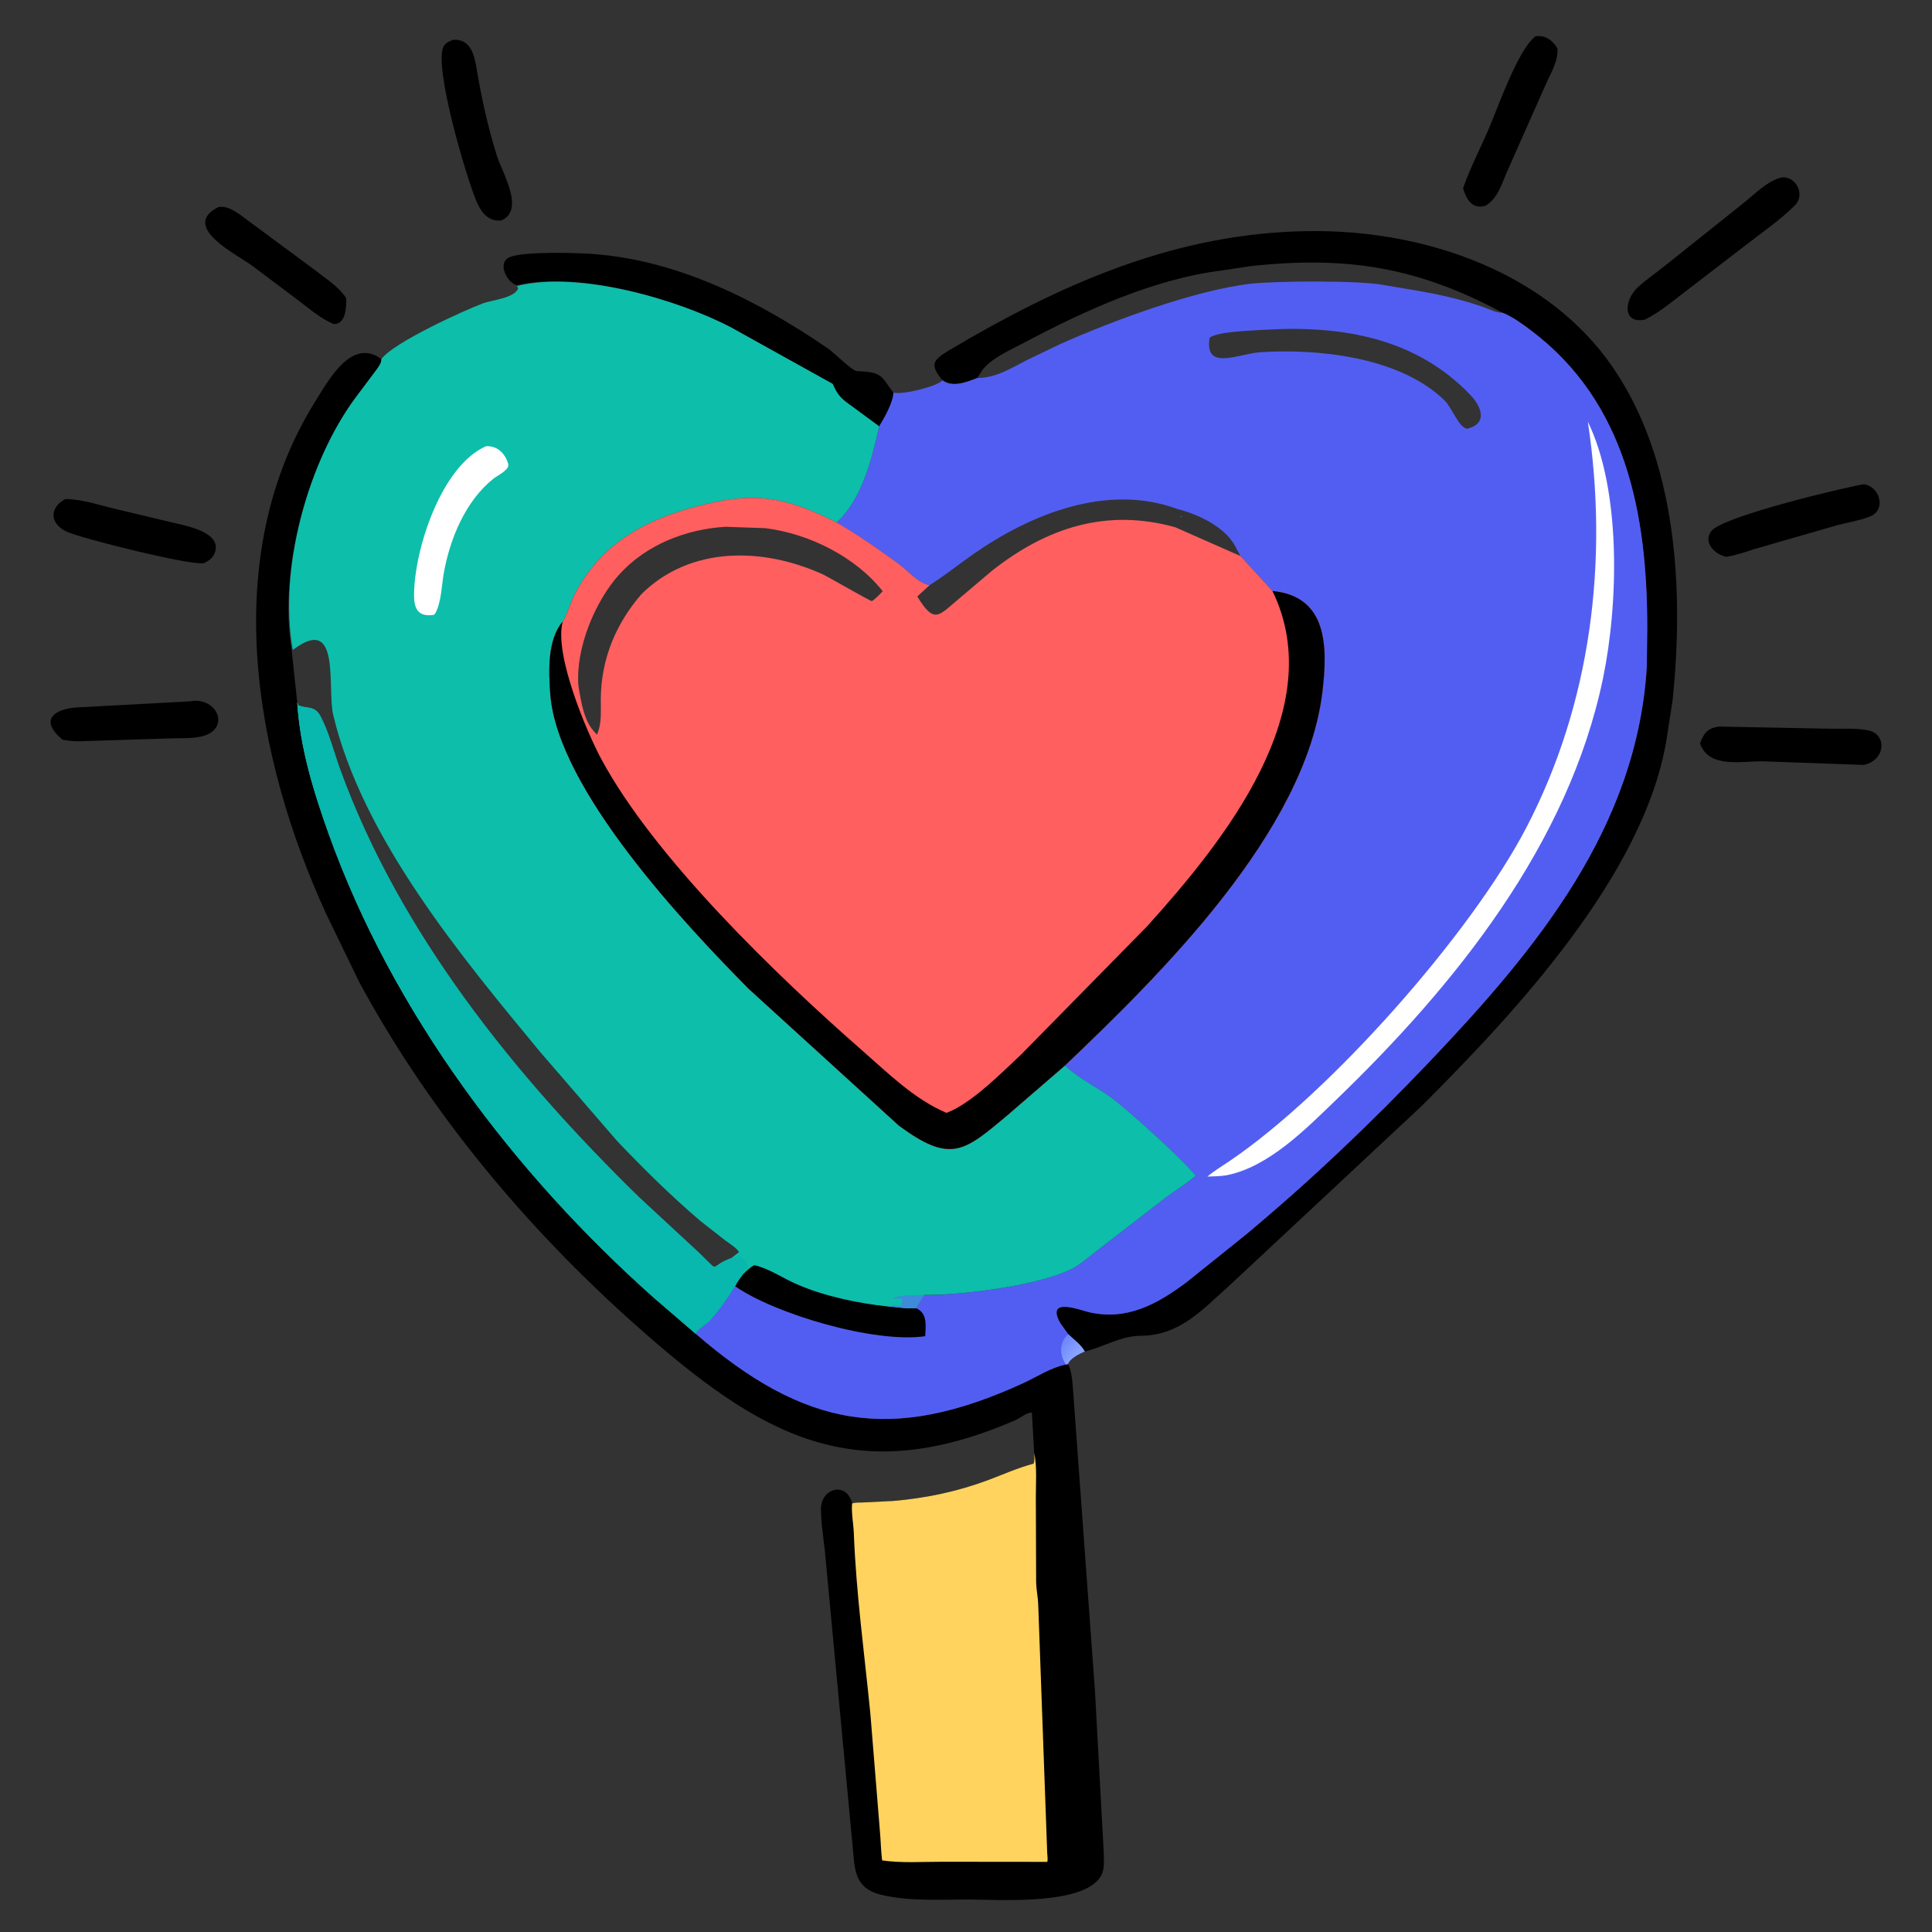 <svg xmlns="http://www.w3.org/2000/svg" width="340" height="340"><rect width="100%" height="100%" fill="#333333" stroke="none"/><path d="M11.501 87.822c3.056.011 6.226 1.164 9.204 1.836l9.339 2.226c2.193.546 9.188 1.656 7.748 5.413-.357.931-1.046 1.414-1.926 1.806-2.478.421-20.883-4.194-23.91-5.45-3.176-1.317-3.416-4.269-.455-5.83zm22.005 35.6l.07-.03c4.824-.737 7.094 5.066 1.785 6.234-1.777.39-3.992.245-5.824.333l-15.467.49c-1.032.056-2.03-.113-3.047-.268-4.416-3.616-1.283-5.68 3.503-5.736l18.98-1.023zM38.43 36.44c2.052-.418 4.322 1.805 5.897 2.877l11.286 8.351c1.868 1.483 3.99 2.76 5.31 4.796.032 1.55-.007 4.584-2.193 4.562-2.257-.916-4.287-2.704-6.227-4.165L44.38 46.76c-2.713-2-12.745-6.87-5.95-10.32zm289.538 48.778c2.896.367 4.066 4.58 1.038 5.713l-.265.095c-1.695.619-3.53.919-5.28 1.364l-14.698 4.234c-1.666.535-3.207 1.092-4.947 1.359-1.942-.346-4.192-2.475-2.66-4.514 1.948-2.596 23.523-7.707 26.812-8.25zM270.22 6.392c1.69-.273 3.047.707 3.872 2.158.117 2.294-1.19 4.324-2.09 6.366l-6.81 15.346c-.937 2.169-1.644 4.742-3.828 5.973-2.291.61-3.33-1.17-3.888-3.107 1.187-3.442 2.937-6.8 4.392-10.145 1.667-3.833 5.223-14.233 8.352-16.591zm32.22 121.472l19.112.368c2.333.07 4.878-.159 7.174.289 3.506.684 3.049 5.414-.8 6.089l-17.56-.629c-3.782-.084-9.638 1.346-11.193-3.163.697-1.783 1.226-2.616 3.266-2.954zM79.755 6.998c3.08-.151 3.711 2.613 4.137 5.168.849 5.097 1.998 10.278 3.538 15.213.92 2.955 5.032 9.579.805 11.412-2.317.242-3.545-1.39-4.39-3.377-1.768-4.153-7.488-23.469-5.818-27.157.332-.734 1.029-.967 1.728-1.259zM313.56 31.23c2.467-.303 4.167 3.014 2.377 4.838-2.546 2.593-5.813 4.793-8.678 7.044l-10.492 8.064c-2.327 1.761-4.669 3.778-7.296 5.071-4.045.814-3.614-3.542-1.22-5.713 1.422-1.29 3.015-2.386 4.517-3.577l14.161-11.303c1.944-1.547 4.128-3.856 6.63-4.424zM90.965 50.202c-1.823-.5-3.527-4.03-1.249-4.956 2.55-1.038 11.727-.77 14.753-.542 14.953 1.123 28.962 8.226 41.163 16.566 1.123.767 4.366 4.03 5.172 4.047 4.812.096 4.353 1.24 6.422 3.751-.01 1.698-1.604 4.5-2.5 5.96l-4.772-3.507c-1.854-1.33-2.505-1.856-3.415-3.963l-17.884-9.937c-9.415-4.933-26.801-10.012-37.69-7.42zm74.898 16.72l-.157-.194c-2.088-2.6-1.477-3.357 1.143-4.976l3.96-2.312c19.142-10.964 38.66-18.85 60.919-18.774 19.536.068 40.69 7.352 52.101 23.976 11.278 16.429 12.546 39.205 10.516 58.625l-1.08 6.97c-3.948 23.755-26.727 48.054-43.064 64.392l-33.683 31.456c-4.856 4.315-8.81 8.925-15.706 8.987-3.64.033-6.434 1.916-9.9 2.772-.656-1.168-1.927-2.109-2.91-3.02l-1.416-1.987c-2.61-4.7 3.502-2.268 5.084-1.907 6.713 1.532 12.076-1.479 17.196-5.316l10.38-8.332c11.448-9.54 22.142-19.734 32.413-30.53 18.737-19.7 36.456-41.133 38.156-69.477l.075-6.9c-.008-19.986-3.73-39.647-20.472-52.233-1.517-1.141-3.215-2.397-4.987-3.103l-.24-.008c-.998-.054-2.244-.67-3.195-1.007-3.675-1.296-7.52-2.155-11.353-2.835l-5.762-.966c-4.288-.919-19.279-.794-23.782-.287-9.704 1.093-24.53 6.579-33.635 10.676l-5.681 2.723c-2.758 1.41-5.563 3.219-8.779 3.175-1.825.712-4.338 1.75-6.141.412zm6.141-.412c3.216.044 6.021-1.765 8.779-3.175l5.681-2.723c9.106-4.097 23.93-9.583 33.635-10.676 4.503-.507 19.494-.632 23.782.287l5.762.966c3.833.68 7.678 1.539 11.353 2.835.951.336 2.197.953 3.194 1.007l.241.008c-14.799-7.965-27.322-10.07-44.377-8.198l-5.069.765c-11.944 1.48-24.25 7.125-34.735 12.691-2.356 1.251-5.66 2.657-7.345 4.796l-.901 1.417zm9.997 189.196l-.4-7.09c-.705-.181-2.113.962-2.794 1.259-28.443 12.398-44.989 2.828-66.915-16.665-19.31-17.167-36.322-37.554-48.636-60.305l-5.786-11.933c-12.75-27.72-19.085-62.961-1.993-90.318 2.411-3.86 6.41-11.279 11.642-7.477.015.783-.535 1.424-.972 2.035l-3.603 4.806c-8.357 11.31-13.573 30.2-11.222 44.357l.99 9.24c.472 7.936 2.888 15.761 5.557 23.203 11.258 31.388 32.554 59.665 57.303 81.654l7.244 6.233c19.25 16.648 34.562 19.311 57.703 8.685 2.452-1.126 4.806-2.73 7.483-3.262l.328-.06c.589.882.7 2.413.83 3.477l3.938 54.038 1.519 27.967c.028 1.09.142 2.333-.045 3.403l-.213.75c-2.4 5.776-18.511 4.575-23.408 4.577-4.974 0-10.412.34-15.28-.785-3.875-.895-4.765-3.013-5.05-6.773l-4.957-52.713c-.236-2.809-.775-5.62-.785-8.441-.013-3.708 4.53-4.946 5.494-.97.458-.218 1.289-.157 1.79-.184l5.41-.27c5.72-.488 11.34-1.658 16.718-3.675 2.684-1.007 5.214-2.147 7.993-2.897.232-.346.111-1.413.117-1.866z"/><path fill="#FFD35E" d="M182.001 255.706c.52 2.41.283 5.284.29 7.747l.053 15.038c.03 1.244.305 2.5.36 3.758l1.588 43.855c.018.452.141 1.125.01 1.554l-18.57-.018c-3.427-.005-7.111.259-10.495-.24-.208-1.65-.228-3.303-.373-4.957l-1.695-20.882c-1.045-10.544-2.501-21.116-2.908-31.709-.064-1.672-.458-3.62-.307-5.255.477-.217 1.308-.156 1.809-.183l5.41-.27c5.72-.488 11.34-1.658 16.718-3.675 2.684-1.007 5.214-2.147 7.993-2.897.232-.346.111-1.413.117-1.866z"/><path fill="#525EF2" d="M172.004 66.51c3.216.044 6.021-1.765 8.779-3.175l5.681-2.723c9.106-4.097 23.93-9.583 33.635-10.676 4.503-.507 19.494-.632 23.782.287l5.762.966c3.833.68 7.678 1.539 11.353 2.835.951.336 2.197.953 3.194 1.007l.241.008c1.772.706 3.47 1.962 4.987 3.103 16.742 12.586 20.464 32.247 20.472 52.232l-.075 6.901c-1.7 28.344-19.419 49.778-38.156 69.477-10.271 10.796-20.965 20.99-32.414 30.53l-10.379 8.332c-5.12 3.837-10.483 6.848-17.196 5.316-1.582-.361-7.695-2.793-5.084 1.907l1.416 1.987c.983.911 2.254 1.852 2.91 3.02-.983.422-2.538 1.187-2.982 2.224l-.328.06c-2.677.532-5.031 2.136-7.483 3.262-23.141 10.626-38.453 7.963-57.703-8.685.6-1.056 1.778-1.47 2.578-2.371 1.54-1.734 3.16-4.012 4.365-5.988.37-.759.853-1.398 1.352-2.073.648-.638 1.226-1.217 2.046-1.64 2.69.632 4.968 2.275 7.482 3.365 4.928 2.139 10.885 3.376 16.217 3.887 1.472.122 3.29.485 4.726.29.448-.757 1.025-1.428 1.434-2.263 6.643.078 21.273-1.808 26.568-4.921 1.253-.737 2.423-1.763 3.57-2.66l12.622-9.752c1.698-1.215 3.45-2.328 5.051-3.677-2.303-2.92-12.089-11.728-14.846-13.732-2.59-1.884-5.647-3.339-8.003-5.492l-.166-.156c16.833-16.043 42.34-41.12 45.308-65.725.985-8.166.851-16.853-8.79-17.794l-5.63-6.153-11.496-5.072c.468-.072.93-.111 1.358-.329l-.062-.185c.14-.246.166-.353.21-.623l-1.16-2.084c-12.316-4.513-25.708.872-35.896 7.982-2.56 1.787-5.006 3.771-7.649 5.434-2.014-.318-3.817-2.534-5.415-3.709-3.515-2.583-7.192-5.133-10.962-7.324 4.515-4.099 6.212-11.251 7.497-16.912.897-1.46 2.491-4.262 2.501-5.96 1.46.51 7.832-1.095 8.637-2.146 1.803 1.338 4.316.3 6.141-.412zm50.825-8.488c-1.799.134-8.628.259-9.959 1.424-.971 5.962 5.121 2.771 9.01 2.531 10.038-.62 23.638.802 31.59 7.794l.77.713c1.426 1.512 2.509 4.825 3.997 4.969 3.678-.976 2.426-3.947.549-5.92-9.541-10.017-22.545-12.293-35.957-11.51zm-15.68 31.535l1.161 2.084c-.044.27-.07.377-.21.623l.062.185c-.428.218-.89.257-1.358.33l11.495 5.07-1.085-2.02c-1.972-3.298-6.481-5.348-10.065-6.272z"/><defs><linearGradient id="prefix__a" gradientUnits="userSpaceOnUse" x1="281.261" y1="355.895" x2="285.287" y2="359.22"><stop offset="0" stop-color="#6D85FB"/><stop offset="1" stop-color="#8AA5FF"/></linearGradient></defs><path fill="url(#prefix__a)" transform="scale(.664)" d="M283.109 353.618c1.481 1.372 3.394 2.789 4.382 4.547-1.48.636-3.822 1.788-4.49 3.349l-.494.091c-1.744-2.508-1.83-5.903.602-7.987z"/><path d="M130.711 224.273c.648-.638 1.226-1.217 2.046-1.64 2.69.632 4.968 2.275 7.482 3.365 4.928 2.139 10.885 3.376 16.217 3.887 1.472.122 3.29.485 4.726.29l.069.073c1.992.845 1.667 3.085 1.575 4.899-8.95 1.296-26.517-3.927-33.467-8.8.37-.76.853-1.399 1.352-2.074z"/><path fill="#fff" d="M279.432 74.213c5.901 12.055 5.397 32.037 2.67 45.17-6.078 29.254-26.048 54.023-47.078 74.278-5.232 5.04-11.792 11.717-19.165 13.166-1.113.184-2.248.191-3.374.234 1.179-1.01 2.53-1.811 3.816-2.679 17.676-11.926 42.503-39.96 52.264-58.65 11.465-21.954 14.558-47.11 10.867-71.52z"/><path fill="#0DBEAB" d="M90.965 50.338c10.889-2.73 28.275 2.35 37.69 7.283l17.884 9.937c.91 2.107 1.56 2.633 3.415 3.963l4.771 3.507c-1.285 5.66-2.982 12.813-7.497 16.912 3.77 2.19 7.447 4.741 10.962 7.324 1.598 1.175 3.4 3.39 5.415 3.709 2.643-1.663 5.089-3.647 7.649-5.434 10.188-7.11 23.58-12.495 35.895-7.982l1.161 2.084c-.044.27-.07.377-.21.623l.062.185c-.428.218-.89.257-1.358.33l11.495 5.07 5.63 6.154c9.642.941 9.776 9.628 8.79 17.794-2.966 24.605-28.474 49.682-45.307 65.725l.166.156c2.356 2.153 5.412 3.608 8.003 5.492 2.757 2.004 12.543 10.813 14.846 13.732-1.6 1.349-3.353 2.462-5.051 3.677l-12.622 9.751c-1.147.898-2.317 1.924-3.57 2.66-5.295 3.114-19.925 5-26.568 4.89-.409.867-.986 1.538-1.434 2.337-1.435.153-3.254-.21-4.726-.274-5.332-.569-11.29-1.806-16.217-3.945-2.514-1.09-4.793-2.733-7.482-3.365-.82.423-1.398 1.002-2.046 1.64-.5.675-.982 1.314-1.352 2.073-1.205 1.976-2.825 4.254-4.365 5.988-.8.901-1.979 1.315-2.578 2.371l-7.244-6.233c-24.749-21.99-46.045-50.266-57.303-81.654-2.669-7.442-5.085-15.267-5.552-23.203l-.789-9.24c-2.557-14.156 2.66-33.047 11.016-44.357l3.603-4.806c.437-.611.987-1.252.972-2.035 2.2-2.943 14.544-8.543 17.885-9.8 1.466-.55 5.623-.917 6.193-2.656l-.232-.383zm8.061 59.052c-2.736 3.187-2.471 8.855-2.19 12.714 1.227 16.781 23.89 40.757 34.895 51.892l26.443 24.084c9.132 6.757 11.496 4.537 18.944-1.67l10.294-8.888c16.833-16.043 42.34-41.12 45.308-65.725.985-8.166.851-16.853-8.79-17.794l-5.63-6.153-11.496-5.072c.468-.072.93-.111 1.358-.329l-.062-.185c.14-.246.166-.353.21-.623l-1.16-2.084c-12.316-4.513-25.708.872-35.896 7.982-2.56 1.787-5.006 3.771-7.649 5.434-2.014-.318-3.817-2.534-5.415-3.709-3.515-2.583-7.192-5.133-10.962-7.324-7.808-3.874-13.076-5.365-21.546-3.547-10.51 2.255-19.714 6.415-24.77 16.642-.355.72-1.49 4.005-1.886 4.355zm-47.498 4.985l.789 9.24.227.548c1.702.58 2.882.019 3.88 1.926 1.491 2.851 2.331 6.291 3.434 9.323 10.512 28.902 30.768 53.933 52.517 75.2l9.397 8.706c5.71 5.175 2.393 3.72 6.918 2.094l1.375-1.07c-.489-.782-1.695-1.498-2.438-2.052l-4.338-3.396c-5.149-4.38-10.068-9.235-14.722-14.138l-13.562-15.693c-13.89-16.796-31.202-37.623-36.36-59.217-1.136-4.755 1.463-17.951-7.117-11.47z"/><path fill="#3D8BD9" d="M156.456 229.943l.678-.26c.434.044.868-.03 1.276.037l.218.045c.002-.389.068-.623.166-.996l-.28-.31c-.479.11-.867.114-1.355.084.75-.723 4.393-.616 5.457-.644-.409.848-.986 1.52-1.434 2.318-1.435.153-3.254-.21-4.726-.274z"/><path fill="#fff" d="M85.553 78.519c1.99-.065 3.316 1.226 3.879 3.098.315 1.046-1.826 2.018-2.556 2.595-4.939 3.904-7.685 10.567-8.766 16.594-.396 2.21-.423 5.115-1.494 7.11l-.267.293c-2.853.419-3.493-1.188-3.484-3.492.034-8.098 4.84-22.793 12.688-26.198z"/><path fill="#08B7AD" d="M52.317 123.615l.227.548c1.702.58 2.882.019 3.88 1.926 1.491 2.851 2.331 6.291 3.434 9.323 10.512 28.902 30.768 53.933 52.517 75.2l9.397 8.706c5.71 5.175 2.393 3.72 6.918 2.094l.167-.037c.464-.104.76-.191 1.144-.493l1.242 1.083c.33.497.014-.009.241.496l.136.487c-.382.276-.92.705-1.034 1.159l.125.166c-.5.675-.982 1.314-1.352 2.073-1.205 1.976-2.825 4.254-4.365 5.988-.8.901-1.979 1.315-2.578 2.371l-7.244-6.233c-24.749-21.99-46.045-50.266-57.303-81.654-2.669-7.442-5.085-15.267-5.552-23.203z"/><path fill="#FF5F5F" d="M99.026 109.39c.397-.35 1.53-3.635 1.887-4.355 5.055-10.227 14.26-14.387 24.77-16.642 8.47-1.818 13.737-.327 21.545 3.547 3.77 2.19 7.447 4.741 10.962 7.324 1.598 1.175 3.4 3.39 5.415 3.709 2.643-1.663 5.089-3.647 7.649-5.434 10.188-7.11 23.58-12.495 35.895-7.982l1.161 2.084c-.044.27-.07.377-.21.623l.062.185c-.428.218-.89.257-1.358.33l11.495 5.07 5.63 6.154c9.642.941 9.776 9.628 8.79 17.794-2.966 24.605-28.474 49.682-45.307 65.725l-10.294 8.888c-7.448 6.207-9.812 8.427-18.944 1.67l-26.443-24.084c-11.005-11.135-33.668-35.11-34.894-51.892-.282-3.86-.547-9.527 2.19-12.714zm28.682-16.685c-6.975.397-14.044 3.178-18.77 8.438-4.239 4.716-7.64 12.933-7.153 19.455l.11.76c.413 2.351.914 5.4 2.522 7.221l.631.72c.914-2.005.654-4.245.681-6.412.087-6.944 2.637-13.12 7.17-18.342 8.593-8.49 21.331-8.243 31.86-3.49.854.384 8.433 4.77 8.663 4.729.197-.035 1.051-.852 1.233-1.027l.687-.71c-4.785-6.076-13.01-10.146-20.636-11.098l-6.998-.244zm35.897 10.268l-2.172 1.994c2.801 4.638 3.66 3.536 6.579 1.036l6.598-5.592c9.621-7.564 20.09-10.986 32.194-7.633.468-.072.93-.111 1.358-.329l-.062-.185c.14-.246.166-.353.21-.623l-1.16-2.084c-12.316-4.513-25.708.872-35.896 7.982-2.56 1.787-5.006 3.771-7.649 5.434z"/><path d="M223.93 104.003c9.641.941 9.775 9.628 8.79 17.794-2.967 24.605-28.475 49.682-45.308 65.725l-10.294 8.888c-7.448 6.207-9.812 8.427-18.944 1.67l-26.443-24.084c-11.005-11.135-33.668-35.11-34.894-51.892-.282-3.86-.547-9.527 2.19-12.714-1.56 5.706 4.168 19.318 6.779 24.17 9.423 17.51 31.112 38.337 45.906 51.293 4.55 3.984 9.233 8.63 14.86 10.995l1.115-.482c4.263-2.16 8.546-6.552 11.997-9.769l22.18-22.57c13.488-14.952 32.224-38.182 22.066-59.024z"/></svg>